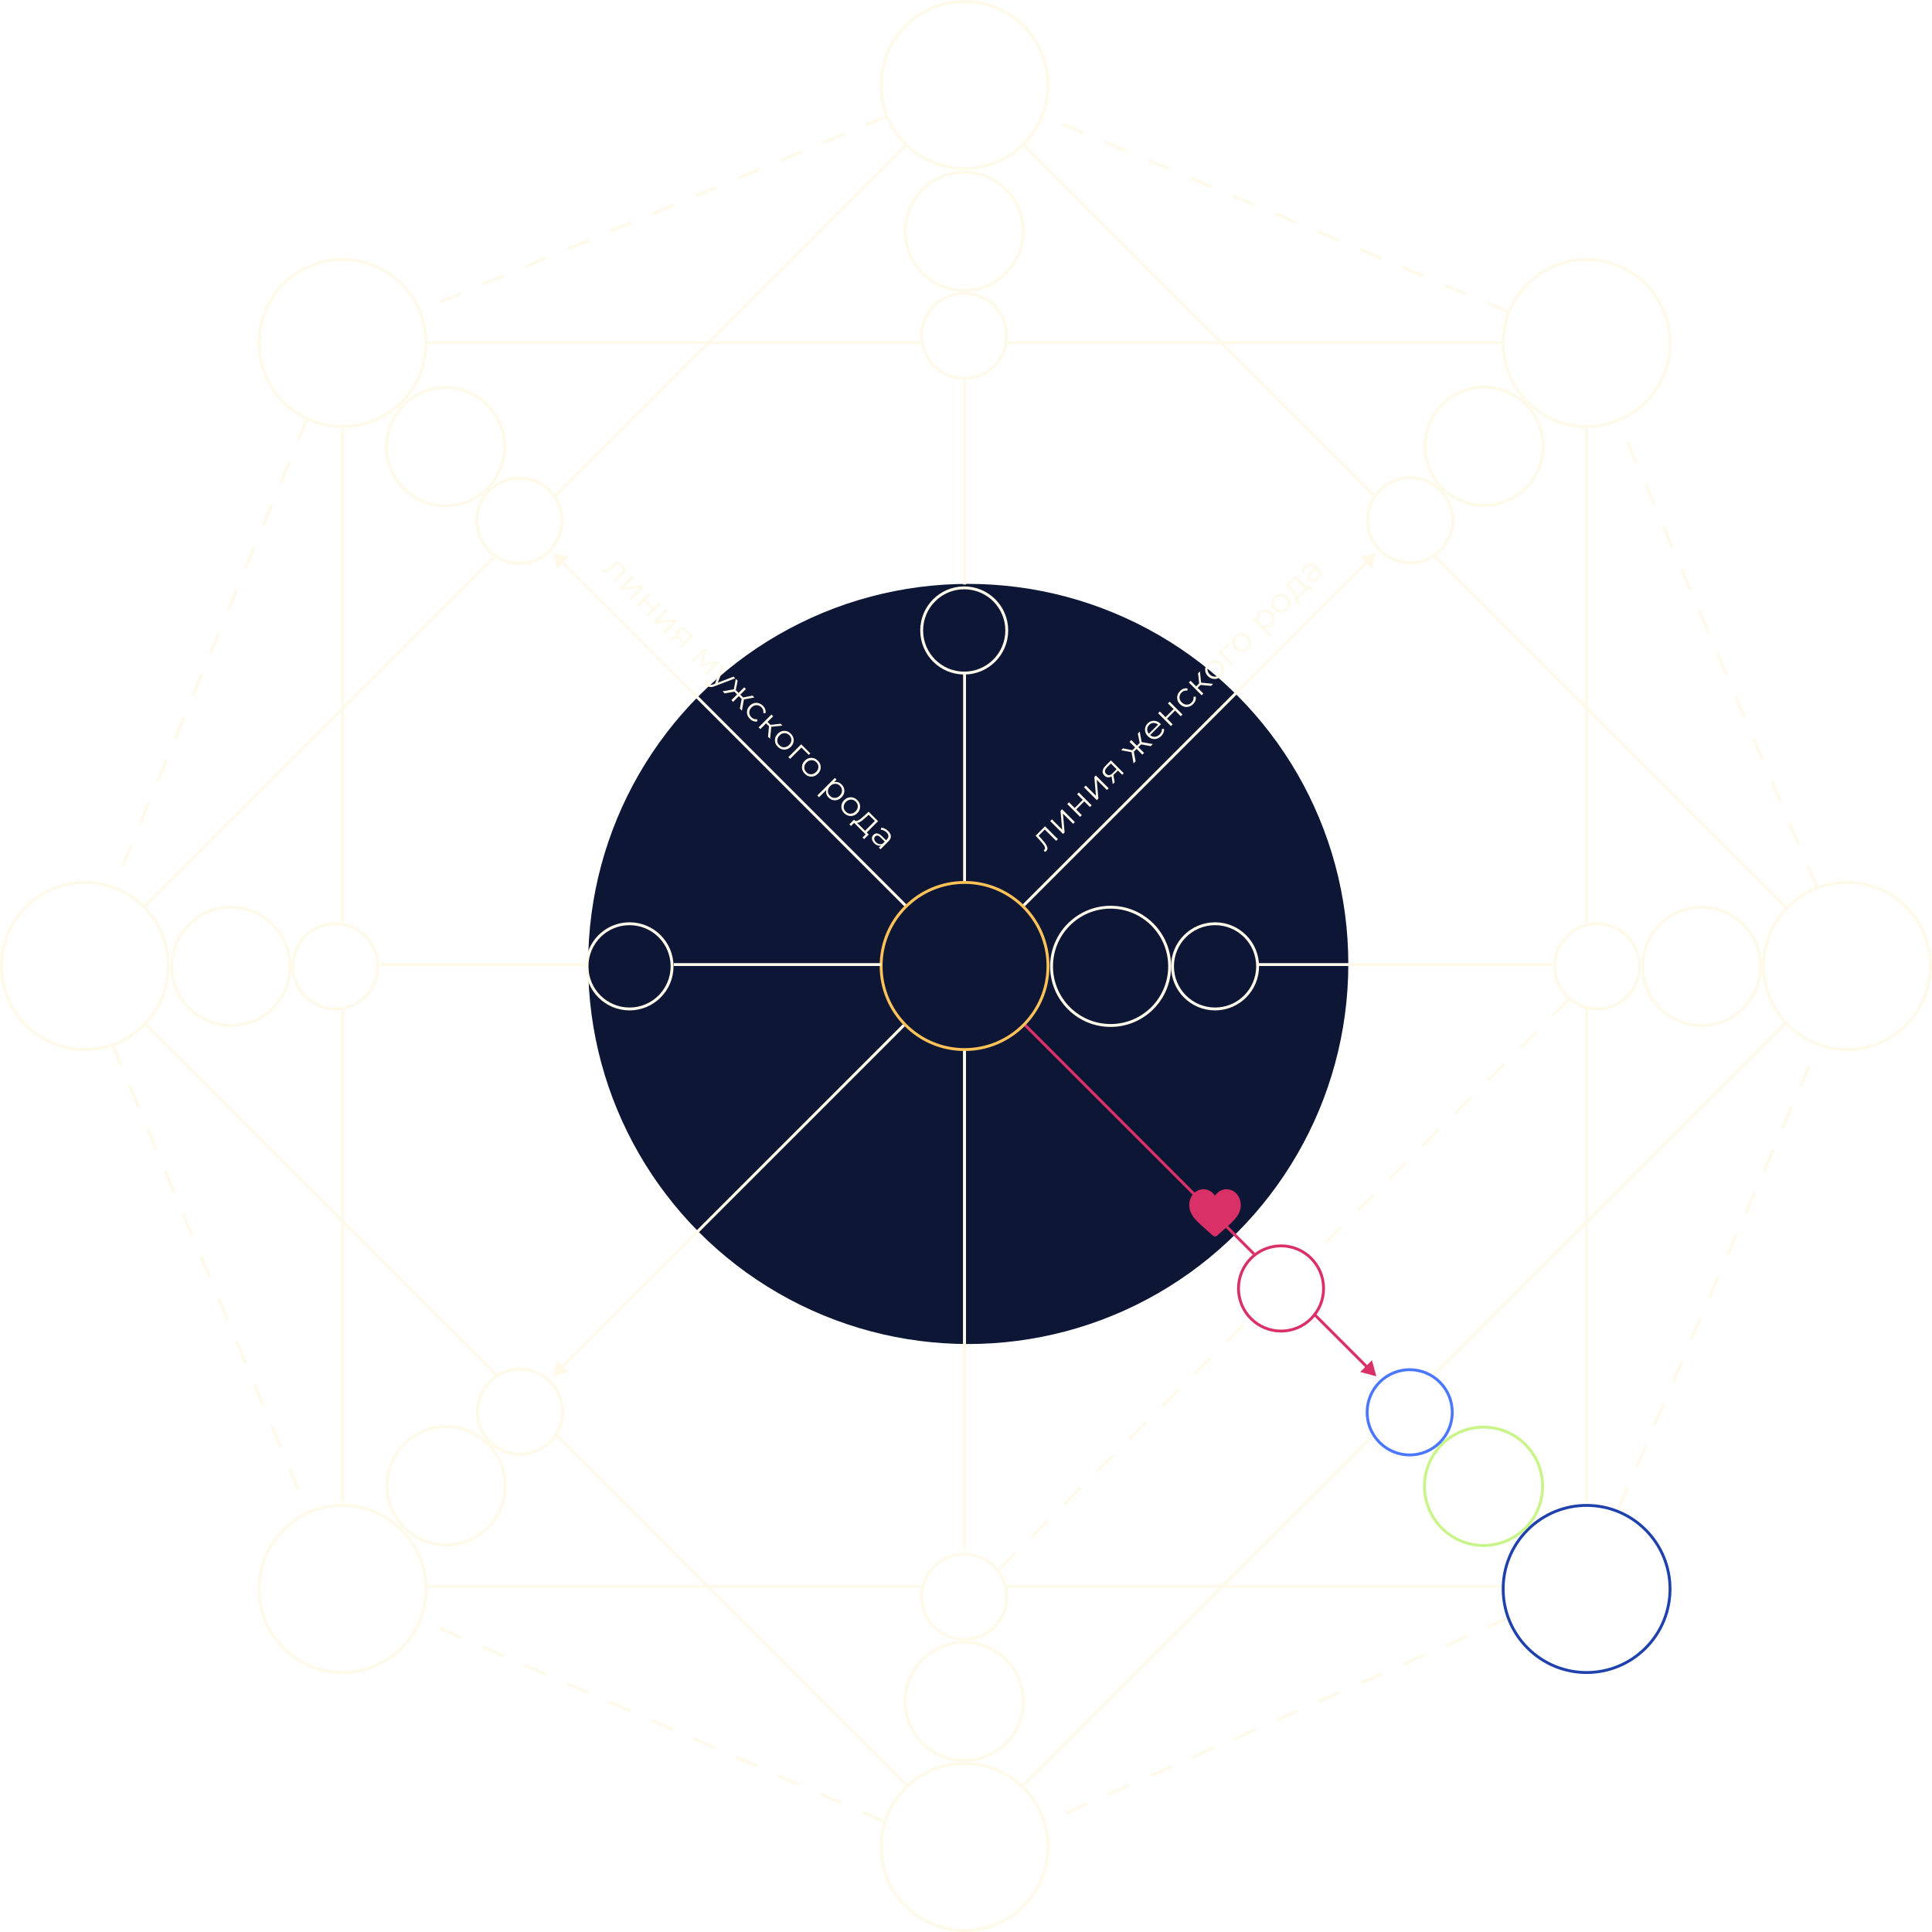 <svg width="670" height="670" viewBox="0 0 670 670" fill="none" xmlns="http://www.w3.org/2000/svg">
<g filter="url(#filter0_f_10211_4729)">
<circle cx="335.781" cy="334.292" r="131.803" fill="#0D1735"/>
</g>
<path d="M561.163 523.392L630.757 361.96M523.219 561.047L362.459 631.931M306.543 631.655L145.283 561.485M630.027 307.541L561.214 145.782M523.219 108.195L361.461 40.096M307.541 40.365L145.783 107.57M106.479 145.283L39.599 307.541M38.893 361.96L106.668 524.217" stroke="#FFF9EA" stroke-width="0.999" stroke-dasharray="7.99 7.99"/>
<path d="M550.179 520.722V348.979M520.723 550.178H348.98M148.279 550.178H319.524M118.823 520.722V349.478M118.823 148.278L118.823 320.022M148.279 118.822H320.023M520.723 118.822H348.98M550.179 148.278V320.022" stroke="#FFF9EA" stroke-width="0.999"/>
<path d="M476.679 497.257L354.861 619.076M497.258 476.679L619.575 354.361M314.379 619.076L192.561 497.257M619.575 314.878L497.258 192.561M477.097 172.4L354.97 50.273M314.269 50.273L192.3 172.243M171.744 192.799L50.273 314.269M50.273 354.97L172.091 476.788" stroke="#FFF9EA" stroke-width="0.999"/>
<path d="M544.187 346.483L454.821 435.85M346.482 544.188L433.852 456.818" stroke="#FFF9EA" stroke-width="0.999" stroke-dasharray="7.99 7.99"/>
<path d="M477.287 191.714L471.718 193.206L475.795 197.282L477.287 191.714ZM191.713 477.288L197.281 475.796L193.205 471.719L191.713 477.288ZM473.756 194.538L354.616 313.678L355.322 314.384L474.462 195.244L473.756 194.538ZM313.677 354.617L194.537 473.757L195.243 474.463L314.383 355.323L313.677 354.617Z" fill="#FFF9EA"/>
<path d="M477.288 477.288L475.796 471.719L471.72 475.796L477.288 477.288ZM455.232 455.938L473.758 474.463L474.464 473.757L455.938 455.231L455.232 455.938ZM354.618 355.323L434.498 435.204L435.205 434.498L355.324 354.617L354.618 355.323Z" fill="#D93167"/>
<path d="M191.715 191.714L193.207 197.283L197.283 193.206L191.715 191.714ZM194.539 195.245L313.679 314.385L314.385 313.679L195.245 194.539L194.539 195.245Z" fill="#FFF9EA"/>
<path d="M363.435 335C363.435 351.005 350.48 363.979 334.501 363.979C318.521 363.979 305.566 351.005 305.566 335C305.566 318.995 318.521 306.021 334.501 306.021C350.48 306.021 363.435 318.995 363.435 335Z" stroke="#FFC258" stroke-width="0.999"/>
<path d="M58.369 335C58.369 351.005 45.414 363.979 29.434 363.979C13.455 363.979 0.499 351.005 0.499 335C0.499 318.995 13.455 306.021 29.434 306.021C45.414 306.021 58.369 318.995 58.369 335Z" stroke="#FFF9EA" stroke-width="0.999"/>
<path d="M334.502 58.457C318.523 58.457 305.567 45.483 305.567 29.478C305.567 13.473 318.523 0.499 334.502 0.499C350.482 0.499 363.437 13.473 363.437 29.478C363.437 45.483 350.482 58.457 334.502 58.457Z" stroke="#FFF9EA" stroke-width="0.999"/>
<path d="M139.247 139.455C127.947 150.771 109.627 150.771 98.327 139.455C87.027 128.138 87.027 109.79 98.327 98.473C109.627 87.156 127.948 87.156 139.247 98.473C150.547 109.79 150.547 128.138 139.247 139.455Z" stroke="#FFF9EA" stroke-width="0.999"/>
<path d="M139.248 530.546C150.548 541.863 150.548 560.211 139.248 571.528C127.948 582.845 109.627 582.845 98.327 571.528C87.027 560.211 87.027 541.863 98.327 530.546C109.627 519.229 127.948 519.229 139.248 530.546Z" stroke="#FFF9EA" stroke-width="0.999"/>
<path d="M334.502 669.501C318.523 669.501 305.567 656.528 305.567 640.523C305.567 624.517 318.523 611.544 334.502 611.544C350.482 611.544 363.437 624.517 363.437 640.523C363.437 656.528 350.482 669.501 334.502 669.501Z" stroke="#FFF9EA" stroke-width="0.999"/>
<path d="M570.676 571.527C559.376 582.844 541.055 582.844 529.755 571.527C518.456 560.211 518.456 541.862 529.755 530.546C541.055 519.229 559.376 519.229 570.676 530.546C581.976 541.862 581.976 560.211 570.676 571.527Z" stroke="#1E41AC" stroke-width="0.999"/>
<path d="M570.676 139.455C559.376 150.771 541.055 150.771 529.755 139.455C518.456 128.138 518.456 109.79 529.755 98.473C541.055 87.156 559.376 87.156 570.676 98.473C581.976 109.79 581.976 128.138 570.676 139.455Z" stroke="#FFF9EA" stroke-width="0.999"/>
<path d="M669.456 335C669.456 351.005 656.501 363.979 640.521 363.979C624.541 363.979 611.586 351.005 611.586 335C611.586 318.995 624.541 306.021 640.521 306.021C656.501 306.021 669.456 318.995 669.456 335Z" stroke="#FFF9EA" stroke-width="0.999"/>
<path d="M405.62 335.119C405.62 346.445 396.453 355.625 385.146 355.625C373.839 355.625 364.672 346.445 364.672 335.119C364.672 323.794 373.839 314.614 385.146 314.614C396.453 314.614 405.62 323.794 405.62 335.119Z" stroke="#FFF9EA" stroke-width="0.999"/>
<path d="M610.586 335.142C610.586 346.467 601.419 355.647 590.112 355.647C578.805 355.647 569.638 346.467 569.638 335.142C569.638 323.816 578.805 314.636 590.112 314.636C601.419 314.636 610.586 323.816 610.586 335.142Z" stroke="#FFF9EA" stroke-width="0.999"/>
<path d="M100.556 335.119C100.556 346.445 91.388 355.625 80.082 355.625C68.775 355.625 59.608 346.445 59.608 335.119C59.608 323.794 68.775 314.614 80.082 314.614C91.388 314.614 100.556 323.794 100.556 335.119Z" stroke="#FFF9EA" stroke-width="0.999"/>
<path d="M334.383 100.705C323.076 100.705 313.909 91.525 313.909 80.2C313.909 68.874 323.076 59.695 334.383 59.695C345.69 59.695 354.857 68.874 354.857 80.2C354.857 91.525 345.69 100.705 334.383 100.705Z" stroke="#FFF9EA" stroke-width="0.999"/>
<circle cx="20.989" cy="20.989" r="20.49" transform="matrix(0.707 0.708 -0.707 0.708 154.515 125.208)" stroke="#FFF9EA" stroke-width="0.999"/>
<circle cx="20.989" cy="20.989" r="20.49" transform="matrix(0.707 -0.708 0.707 0.708 125.021 515.256)" stroke="#FFF9EA" stroke-width="0.999"/>
<path d="M334.383 610.545C323.076 610.545 313.909 601.365 313.909 590.039C313.909 578.714 323.076 569.534 334.383 569.534C345.69 569.534 354.857 578.714 354.857 590.039C354.857 601.365 345.69 610.545 334.383 610.545Z" stroke="#FFF9EA" stroke-width="0.999"/>
<circle cx="20.989" cy="20.989" r="20.49" transform="matrix(0.707 0.708 -0.707 0.708 514.488 485.72)" stroke="#C8F489" stroke-width="0.999"/>
<circle cx="20.989" cy="20.989" r="20.49" transform="matrix(0.707 0.708 -0.707 0.708 514.656 125.039)" stroke="#FFF9EA" stroke-width="0.999"/>
<path d="M436.127 335.12C436.127 343.282 429.52 349.897 421.372 349.897C413.225 349.897 406.618 343.282 406.618 335.12C406.618 326.958 413.225 320.343 421.372 320.343C429.52 320.343 436.127 326.958 436.127 335.12Z" stroke="#FFF9EA" stroke-width="0.999"/>
<path d="M459.007 446.826C459.007 454.988 452.401 461.603 444.253 461.603C436.106 461.603 429.499 454.988 429.499 446.826C429.499 438.664 436.106 432.049 444.253 432.049C452.401 432.049 459.007 438.664 459.007 446.826Z" stroke="#D93167" stroke-width="0.999"/>
<path d="M568.641 335.119C568.641 343.281 562.035 349.896 553.887 349.896C545.739 349.896 539.133 343.281 539.133 335.119C539.133 326.958 545.739 320.343 553.887 320.343C562.035 320.343 568.641 326.958 568.641 335.119Z" stroke="#FFF9EA" stroke-width="0.999"/>
<path d="M131.062 335.119C131.062 343.281 124.456 349.896 116.308 349.896C108.16 349.896 101.554 343.281 101.554 335.119C101.554 326.958 108.16 320.343 116.308 320.343C124.456 320.343 131.062 326.958 131.062 335.119Z" stroke="#FFF9EA" stroke-width="0.999"/>
<path d="M334.382 131.257C326.235 131.257 319.628 124.641 319.628 116.48C319.628 108.318 326.235 101.703 334.382 101.703C342.53 101.703 349.136 108.318 349.136 116.48C349.136 124.641 342.53 131.257 334.382 131.257Z" stroke="#FFF9EA" stroke-width="0.999"/>
<circle cx="15.265" cy="15.265" r="14.765" transform="matrix(0.707 0.708 -0.707 0.708 180.13 158.964)" stroke="#FFF9EA" stroke-width="0.999"/>
<circle cx="15.265" cy="15.265" r="14.765" transform="matrix(0.707 -0.708 0.707 0.708 158.727 489.602)" stroke="#FFF9EA" stroke-width="0.999"/>
<path d="M334.382 568.536C326.235 568.536 319.628 561.921 319.628 553.759C319.628 545.597 326.235 538.982 334.382 538.982C342.53 538.982 349.136 545.597 349.136 553.759C349.136 561.921 342.53 568.536 334.382 568.536Z" stroke="#FFF9EA" stroke-width="0.999"/>
<circle cx="15.265" cy="15.265" r="14.765" transform="matrix(0.707 0.708 -0.707 0.708 488.871 468.166)" stroke="#4A77FF" stroke-width="0.999"/>
<circle cx="15.265" cy="15.265" r="14.765" transform="matrix(0.707 0.708 -0.707 0.708 489.039 158.795)" stroke="#FFF9EA" stroke-width="0.999"/>
<path d="M233.068 335.12C233.068 343.282 226.462 349.897 218.314 349.897C210.166 349.897 203.56 343.282 203.56 335.12C203.56 326.958 210.166 320.343 218.314 320.343C226.462 320.343 233.068 326.958 233.068 335.12Z" stroke="#FFF9EA" stroke-width="0.999"/>
<path d="M334.382 233.416C326.235 233.416 319.628 226.801 319.628 218.639C319.628 210.477 326.235 203.862 334.382 203.862C342.53 203.862 349.136 210.477 349.136 218.639C349.136 226.801 342.53 233.416 334.382 233.416Z" stroke="#FFF9EA" stroke-width="0.999"/>
<path d="M436.35 334.5H538.198" stroke="#FFF9EA" stroke-width="0.999"/>
<path d="M233.65 334.5L305.543 334.5" stroke="#FFF9EA" stroke-width="0.999"/>
<path d="M334.501 233.651L334.501 305.544" stroke="#FFF9EA" stroke-width="0.999"/>
<path d="M131.803 334.5L202.697 334.5" stroke="#FFF9EA" stroke-width="0.999"/>
<path d="M334.501 131.803L334.501 202.697" stroke="#FFF9EA" stroke-width="0.999"/>
<path d="M334.501 364.456L334.501 537.198" stroke="#FFF9EA" stroke-width="0.999"/>
<path d="M334.501 364.456L334.501 537.198" stroke="#FFF9EA" stroke-width="0.999"/>
<path d="M208.56 197.7L209.119 197.226C209.153 197.271 209.181 197.316 209.204 197.361C209.237 197.406 209.268 197.443 209.297 197.471C209.477 197.652 209.689 197.728 209.932 197.7C210.181 197.677 210.446 197.581 210.729 197.412C211.011 197.243 211.305 197.028 211.61 196.768C211.92 196.503 212.228 196.234 212.533 195.963L214.194 194.455L217.456 197.717L213.008 202.165L212.406 201.564L216.507 197.463L216.482 197.793L214.058 195.37L214.389 195.328L213.033 196.548C212.632 196.915 212.234 197.251 211.839 197.556C211.449 197.867 211.076 198.11 210.72 198.285C210.37 198.465 210.042 198.556 209.737 198.556C209.438 198.55 209.17 198.429 208.932 198.191C208.865 198.124 208.8 198.047 208.738 197.963C208.681 197.884 208.622 197.796 208.56 197.7ZM214.803 203.96L219.251 199.512L219.852 200.113L216.319 203.646L222.826 203.087L223.36 203.621L218.912 208.069L218.31 207.468L221.852 203.926L215.345 204.502L214.803 203.96ZM220.72 209.878L225.169 205.43L225.77 206.031L223.805 207.997L226.609 210.801L228.575 208.836L229.176 209.437L224.728 213.885L224.126 213.284L226.092 211.318L223.288 208.514L221.322 210.479L220.72 209.878ZM226.523 215.68L230.971 211.232L231.572 211.833L228.039 215.366L234.546 214.807L235.08 215.341L230.632 219.789L230.03 219.188L233.572 215.646L227.065 216.222L226.523 215.68ZM235.313 224.47L236.914 222.869L236.897 223.106L235.389 221.598C234.819 221.027 234.497 220.457 234.423 219.886C234.35 219.316 234.55 218.793 235.025 218.319C235.533 217.811 236.084 217.604 236.677 217.7C237.276 217.791 237.863 218.124 238.439 218.7L240.312 220.573L235.863 225.021L235.313 224.47ZM232.059 221.217L234.991 220.725L235.618 221.352L232.712 221.869L232.059 221.217ZM237.092 222.691L239.413 220.369L239.346 220.657L237.931 219.243C237.518 218.83 237.117 218.587 236.728 218.514C236.344 218.446 235.974 218.59 235.618 218.946C234.957 219.607 235.047 220.358 235.889 221.2L237.346 222.657L237.092 222.691ZM239.966 229.123L244.414 224.675L245.024 225.285L243.626 230.716L243.372 230.462L248.836 229.098L249.396 229.657L244.948 234.105L244.397 233.554L248.159 229.792L248.218 229.953L243.134 231.207L242.863 230.936L244.134 225.802L244.287 225.903L240.516 229.674L239.966 229.123ZM245.134 237.664C244.925 237.455 244.759 237.22 244.634 236.961C244.516 236.706 244.456 236.444 244.456 236.173L245.185 236.003C245.191 236.223 245.23 236.427 245.304 236.613C245.377 236.811 245.496 236.992 245.66 237.155C245.857 237.353 246.083 237.466 246.337 237.494C246.592 237.534 246.922 237.48 247.329 237.333L248.269 236.969L248.43 236.944L254.386 234.647L254.979 235.241L247.769 237.994C247.357 238.158 246.99 238.248 246.668 238.265C246.351 238.288 246.072 238.246 245.829 238.138C245.58 238.037 245.349 237.878 245.134 237.664ZM247.879 237.291L250.404 230.665L251.031 231.292L248.761 237.189L247.879 237.291ZM256.575 245.733L257.253 242.005L258.049 242.208L257.295 246.453L256.575 245.733ZM256.033 241.225L256.55 240.708L257.956 242.115L257.439 242.632L256.033 241.225ZM257.77 242.606L257.278 241.945L260.964 241.225L261.616 241.878L257.77 242.606ZM251.305 240.463L250.585 239.742L254.83 238.988L255.025 239.776L251.305 240.463ZM254.237 243.394L253.635 242.793L258.083 238.344L258.685 238.946L254.237 243.394ZM255.804 240.996L254.406 239.598L254.923 239.082L256.321 240.48L255.804 240.996ZM254.44 239.276L255.16 235.421L255.813 236.074L255.084 239.751L254.44 239.276ZM260.046 249.288C259.605 248.847 259.306 248.356 259.148 247.814C259.001 247.271 258.998 246.732 259.139 246.195C259.286 245.653 259.58 245.162 260.02 244.721C260.467 244.275 260.958 243.981 261.495 243.84C262.031 243.699 262.568 243.704 263.104 243.857C263.647 244.015 264.138 244.314 264.579 244.755C264.957 245.133 265.225 245.549 265.384 246C265.542 246.452 265.561 246.913 265.443 247.382L264.689 247.237C264.762 246.859 264.74 246.503 264.621 246.17C264.502 245.837 264.31 245.537 264.045 245.272C263.729 244.956 263.37 244.744 262.969 244.636C262.573 244.523 262.172 244.523 261.766 244.636C261.359 244.749 260.981 244.981 260.63 245.331C260.28 245.681 260.049 246.06 259.936 246.466C259.823 246.873 259.82 247.277 259.927 247.678C260.04 248.073 260.255 248.429 260.571 248.746C260.837 249.011 261.136 249.203 261.469 249.322C261.802 249.44 262.155 249.466 262.528 249.398L262.672 250.152C262.209 250.265 261.749 250.245 261.291 250.093C260.839 249.935 260.424 249.666 260.046 249.288ZM266.345 255.502L266.718 251.469L267.514 251.673L267.057 256.214L266.345 255.502ZM263.083 252.24L267.531 247.792L268.133 248.394L263.685 252.842L263.083 252.24ZM265.481 250.673L265.998 250.156L267.429 251.588L266.913 252.105L265.481 250.673ZM267.226 252.062L266.752 251.419L270.725 250.986L271.378 251.639L267.226 252.062ZM269.721 258.963C269.292 258.534 269.001 258.051 268.849 257.515C268.707 256.978 268.707 256.441 268.849 255.905C268.995 255.363 269.289 254.871 269.73 254.431C270.176 253.984 270.667 253.691 271.204 253.549C271.741 253.408 272.274 253.411 272.805 253.558C273.336 253.705 273.819 253.996 274.254 254.431C274.695 254.871 274.988 255.357 275.135 255.888C275.288 256.424 275.291 256.958 275.144 257.489C275.003 258.026 274.709 258.517 274.263 258.963C273.822 259.404 273.331 259.698 272.788 259.845C272.257 259.991 271.721 259.991 271.179 259.845C270.642 259.692 270.156 259.398 269.721 258.963ZM270.255 258.43C270.577 258.752 270.933 258.966 271.323 259.074C271.718 259.175 272.116 259.167 272.517 259.048C272.93 258.93 273.308 258.698 273.653 258.353C274.003 258.003 274.234 257.625 274.347 257.218C274.466 256.817 274.472 256.422 274.364 256.032C274.263 255.637 274.054 255.281 273.737 254.964C273.421 254.648 273.065 254.439 272.67 254.337C272.28 254.23 271.882 254.233 271.475 254.346C271.068 254.459 270.69 254.69 270.34 255.041C269.995 255.385 269.764 255.764 269.645 256.176C269.532 256.583 269.526 256.984 269.628 257.379C269.735 257.769 269.944 258.119 270.255 258.43ZM273.405 262.562L277.853 258.114L281.005 261.266L280.479 261.791L277.777 259.088L278.082 259.088L274.006 263.164L273.405 262.562ZM279.092 268.334C278.662 267.904 278.371 267.421 278.219 266.885C278.078 266.348 278.078 265.812 278.219 265.275C278.366 264.733 278.659 264.241 279.1 263.801C279.546 263.355 280.038 263.061 280.574 262.92C281.111 262.778 281.645 262.781 282.176 262.928C282.706 263.075 283.189 263.366 283.624 263.801C284.065 264.241 284.359 264.727 284.506 265.258C284.658 265.795 284.661 266.328 284.514 266.859C284.373 267.396 284.079 267.887 283.633 268.334C283.192 268.774 282.701 269.068 282.159 269.215C281.628 269.362 281.091 269.362 280.549 269.215C280.012 269.062 279.526 268.769 279.092 268.334ZM279.625 267.8C279.947 268.122 280.303 268.336 280.693 268.444C281.088 268.545 281.486 268.537 281.887 268.418C282.3 268.3 282.678 268.068 283.023 267.724C283.373 267.373 283.605 266.995 283.718 266.588C283.836 266.187 283.842 265.792 283.735 265.402C283.633 265.007 283.424 264.651 283.108 264.335C282.791 264.018 282.435 263.809 282.04 263.708C281.65 263.6 281.252 263.603 280.845 263.716C280.439 263.829 280.06 264.061 279.71 264.411C279.365 264.755 279.134 265.134 279.015 265.546C278.902 265.953 278.897 266.354 278.998 266.749C279.106 267.139 279.315 267.489 279.625 267.8ZM287.331 276.573C286.947 276.189 286.687 275.754 286.551 275.268C286.421 274.777 286.43 274.271 286.577 273.752C286.735 273.232 287.057 272.729 287.543 272.243C288.028 271.758 288.528 271.439 289.042 271.286C289.562 271.128 290.065 271.117 290.55 271.252C291.036 271.388 291.474 271.65 291.864 272.04C292.287 272.464 292.57 272.938 292.711 273.463C292.863 273.989 292.863 274.52 292.711 275.056C292.564 275.587 292.268 276.076 291.821 276.522C291.369 276.974 290.878 277.273 290.347 277.42C289.816 277.567 289.285 277.567 288.754 277.42C288.229 277.279 287.754 276.997 287.331 276.573ZM283.433 275.878L289.525 269.786L290.101 270.362L288.763 271.701L287.814 272.531L287 273.514L284.035 276.48L283.433 275.878ZM287.822 275.997C288.139 276.313 288.492 276.525 288.881 276.632C289.277 276.734 289.678 276.728 290.084 276.615C290.497 276.497 290.875 276.265 291.22 275.921C291.564 275.576 291.793 275.2 291.906 274.794C292.019 274.387 292.025 273.986 291.923 273.591C291.821 273.195 291.612 272.839 291.296 272.523C290.98 272.207 290.621 271.995 290.22 271.888C289.825 271.786 289.424 271.792 289.017 271.905C288.616 272.023 288.243 272.255 287.898 272.599C287.554 272.944 287.32 273.319 287.195 273.726C287.082 274.133 287.077 274.534 287.178 274.929C287.291 275.325 287.506 275.68 287.822 275.997ZM292.758 282C292.329 281.571 292.038 281.088 291.885 280.551C291.744 280.015 291.744 279.478 291.885 278.941C292.032 278.399 292.326 277.908 292.766 277.467C293.213 277.021 293.704 276.727 294.241 276.586C294.777 276.445 295.311 276.448 295.842 276.595C296.373 276.741 296.856 277.032 297.291 277.467C297.731 277.908 298.025 278.394 298.172 278.924C298.324 279.461 298.327 279.995 298.18 280.526C298.039 281.062 297.745 281.554 297.299 282C296.859 282.441 296.367 282.734 295.825 282.881C295.294 283.028 294.757 283.028 294.215 282.881C293.679 282.729 293.193 282.435 292.758 282ZM293.292 281.466C293.614 281.788 293.97 282.003 294.359 282.11C294.755 282.212 295.153 282.203 295.554 282.085C295.966 281.966 296.345 281.735 296.689 281.39C297.039 281.04 297.271 280.661 297.384 280.255C297.503 279.854 297.508 279.458 297.401 279.069C297.299 278.673 297.09 278.317 296.774 278.001C296.458 277.685 296.102 277.476 295.706 277.374C295.317 277.267 294.918 277.269 294.512 277.382C294.105 277.495 293.727 277.727 293.376 278.077C293.032 278.422 292.8 278.8 292.682 279.213C292.569 279.619 292.563 280.02 292.665 280.416C292.772 280.805 292.981 281.156 293.292 281.466ZM299.755 288.336L303.389 284.701L301.246 282.558L300.204 283.498C299.893 283.786 299.58 284.06 299.263 284.32C298.953 284.585 298.645 284.809 298.34 284.989C298.046 285.17 297.769 285.283 297.509 285.328C297.255 285.368 297.032 285.314 296.84 285.167L296.349 284.456C296.518 284.636 296.724 284.718 296.967 284.701C297.216 284.679 297.487 284.583 297.781 284.413C298.074 284.244 298.382 284.026 298.704 283.761C299.032 283.49 299.359 283.207 299.687 282.914L301.229 281.49L304.516 284.777L300.356 288.938L299.755 288.336ZM294.561 285.87L296.162 284.269L301.288 289.395L299.687 290.996L299.119 290.429L300.195 289.353L296.205 285.362L295.129 286.438L294.561 285.87ZM304.782 293.94L305.765 292.957L305.901 292.77L307.544 291.127C307.923 290.748 308.106 290.35 308.095 289.932C308.089 289.52 307.877 289.104 307.459 288.686C307.171 288.398 306.849 288.172 306.494 288.009C306.138 287.845 305.79 287.752 305.451 287.729L305.629 287.009C306.047 287.043 306.465 287.167 306.883 287.382C307.307 287.591 307.694 287.87 308.044 288.22C308.62 288.797 308.92 289.384 308.942 289.983C308.976 290.582 308.702 291.172 308.12 291.754L305.358 294.516L304.782 293.94ZM303.206 292.448C302.873 292.115 302.636 291.771 302.495 291.415C302.365 291.059 302.331 290.72 302.393 290.398C302.461 290.07 302.622 289.779 302.876 289.525C303.107 289.294 303.37 289.138 303.664 289.059C303.969 288.98 304.302 289.008 304.664 289.144C305.036 289.28 305.435 289.559 305.858 289.983L307.392 291.516L306.943 291.965L305.426 290.449C304.997 290.02 304.621 289.796 304.299 289.779C303.983 289.768 303.712 289.875 303.486 290.101C303.232 290.356 303.127 290.658 303.172 291.008C303.218 291.358 303.418 291.711 303.774 292.067C304.113 292.406 304.48 292.621 304.875 292.711C305.282 292.801 305.689 292.756 306.095 292.575L305.816 293.126C305.409 293.307 304.977 293.344 304.519 293.236C304.068 293.135 303.63 292.872 303.206 292.448Z" fill="#FFF9EA"/>
<path d="M362.393 295.443L361.918 294.884C361.963 294.85 362.009 294.822 362.054 294.799C362.099 294.765 362.136 294.734 362.164 294.706C362.345 294.525 362.421 294.313 362.393 294.07C362.37 293.822 362.274 293.556 362.105 293.274C361.935 292.992 361.721 292.698 361.461 292.393C361.195 292.082 360.927 291.774 360.656 291.469L359.148 289.809L362.41 286.547L366.858 290.995L366.256 291.596L362.156 287.496L362.486 287.521L360.063 289.944L360.02 289.614L361.24 290.969C361.608 291.37 361.944 291.769 362.249 292.164C362.559 292.554 362.802 292.927 362.977 293.282C363.158 293.633 363.248 293.96 363.248 294.265C363.243 294.565 363.121 294.833 362.884 295.07C362.816 295.138 362.74 295.203 362.655 295.265C362.576 295.322 362.489 295.381 362.393 295.443ZM368.653 289.2L364.205 284.752L364.806 284.15L368.339 287.683L367.78 281.176L368.314 280.643L372.762 285.091L372.16 285.692L368.619 282.151L369.195 288.658L368.653 289.2ZM374.571 283.282L370.122 278.834L370.724 278.232L372.69 280.198L375.494 277.394L373.528 275.428L374.13 274.826L378.578 279.275L377.977 279.876L376.011 277.91L373.206 280.715L375.172 282.681L374.571 283.282ZM380.373 277.48L375.925 273.032L376.526 272.43L380.059 275.963L379.5 269.456L380.034 268.923L384.482 273.371L383.88 273.972L380.339 270.431L380.915 276.938L380.373 277.48ZM389.163 268.69L387.562 267.089L387.799 267.105L386.291 268.614C385.72 269.184 385.15 269.506 384.579 269.579C384.009 269.653 383.486 269.452 383.012 268.978C382.503 268.47 382.297 267.919 382.393 267.326C382.484 266.727 382.817 266.14 383.393 265.563L385.265 263.691L389.714 268.139L389.163 268.69ZM385.909 271.943L385.418 269.012L386.045 268.385L386.562 271.291L385.909 271.943ZM387.384 266.911L385.062 264.589L385.35 264.657L383.935 266.072C383.523 266.484 383.28 266.885 383.207 267.275C383.139 267.659 383.283 268.029 383.639 268.385C384.3 269.046 385.051 268.955 385.892 268.114L387.35 266.656L387.384 266.911ZM399.094 258.759L395.366 258.081L395.57 257.284L399.814 258.038L399.094 258.759ZM394.587 259.301L394.07 258.784L395.476 257.378L395.993 257.894L394.587 259.301ZM395.968 257.564L395.307 258.055L394.587 254.37L395.239 253.717L395.968 257.564ZM393.824 264.029L393.104 264.749L392.35 260.504L393.138 260.309L393.824 264.029ZM396.756 261.097L396.154 261.699L391.706 257.25L392.308 256.649L396.756 261.097ZM394.358 259.53L392.96 260.928L392.443 260.411L393.841 259.013L394.358 259.53ZM392.638 260.894L388.783 260.173L389.435 259.521L393.112 260.25L392.638 260.894ZM402.692 255.246C402.229 255.709 401.726 256.019 401.184 256.178C400.636 256.33 400.094 256.336 399.557 256.195C399.015 256.048 398.523 255.754 398.083 255.313C397.642 254.873 397.346 254.39 397.193 253.865C397.046 253.334 397.041 252.808 397.176 252.289C397.312 251.758 397.586 251.286 397.998 250.874C398.416 250.456 398.882 250.182 399.396 250.052C399.91 249.911 400.432 249.919 400.963 250.077C401.489 250.23 401.974 250.529 402.421 250.975C402.449 251.004 402.477 251.038 402.505 251.077C402.534 251.105 402.565 251.136 402.599 251.17L398.727 255.042L398.278 254.593L401.828 251.043L401.768 251.458C401.446 251.136 401.09 250.922 400.701 250.814C400.311 250.696 399.927 250.685 399.548 250.781C399.17 250.877 398.825 251.08 398.515 251.391C398.21 251.696 398.006 252.04 397.905 252.424C397.803 252.808 397.812 253.195 397.93 253.585C398.049 253.975 398.272 254.333 398.599 254.661L398.693 254.754C399.032 255.093 399.404 255.319 399.811 255.432C400.218 255.534 400.627 255.525 401.04 255.407C401.452 255.277 401.83 255.039 402.175 254.695C402.446 254.424 402.649 254.124 402.785 253.797C402.926 253.464 402.983 253.113 402.954 252.746L403.683 252.797C403.723 253.232 403.655 253.661 403.48 254.085C403.31 254.503 403.048 254.89 402.692 255.246ZM406.065 251.787L401.617 247.339L402.219 246.738L404.184 248.703L406.989 245.899L405.023 243.933L405.625 243.332L410.073 247.78L409.471 248.381L407.506 246.416L404.701 249.22L406.667 251.186L406.065 251.787ZM413.774 244.164C413.333 244.604 412.842 244.904 412.299 245.062C411.757 245.209 411.218 245.211 410.681 245.07C410.139 244.923 409.648 244.63 409.207 244.189C408.761 243.743 408.467 243.251 408.326 242.715C408.185 242.178 408.19 241.642 408.343 241.105C408.501 240.563 408.8 240.071 409.241 239.631C409.619 239.252 410.034 238.984 410.486 238.826C410.938 238.668 411.399 238.648 411.867 238.767L411.723 239.521C411.345 239.447 410.989 239.47 410.656 239.588C410.323 239.707 410.023 239.899 409.758 240.165C409.441 240.481 409.23 240.84 409.122 241.241C409.009 241.636 409.009 242.037 409.122 242.444C409.235 242.85 409.467 243.229 409.817 243.579C410.167 243.929 410.546 244.161 410.952 244.274C411.359 244.387 411.763 244.39 412.164 244.282C412.559 244.169 412.915 243.955 413.231 243.638C413.497 243.373 413.689 243.074 413.808 242.74C413.926 242.407 413.952 242.054 413.884 241.681L414.638 241.537C414.751 242 414.731 242.461 414.579 242.918C414.42 243.37 414.152 243.785 413.774 244.164ZM419.988 237.864L415.955 237.492L416.159 236.695L420.7 237.153L419.988 237.864ZM416.726 241.126L412.278 236.678L412.88 236.077L417.328 240.525L416.726 241.126ZM415.159 238.729L414.642 238.212L416.074 236.78L416.591 237.297L415.159 238.729ZM416.548 236.983L415.904 237.458L415.472 233.484L416.125 232.832L416.548 236.983ZM423.449 234.488C423.02 234.917 422.537 235.208 422 235.361C421.464 235.502 420.927 235.502 420.391 235.361C419.848 235.214 419.357 234.92 418.916 234.48C418.47 234.033 418.176 233.542 418.035 233.005C417.894 232.469 417.897 231.935 418.044 231.404C418.191 230.873 418.481 230.39 418.916 229.955C419.357 229.515 419.843 229.221 420.374 229.074C420.91 228.922 421.444 228.919 421.975 229.066C422.512 229.207 423.003 229.501 423.449 229.947C423.89 230.387 424.184 230.879 424.33 231.421C424.477 231.952 424.477 232.489 424.33 233.031C424.178 233.567 423.884 234.053 423.449 234.488ZM422.915 233.954C423.237 233.632 423.452 233.277 423.559 232.887C423.661 232.491 423.653 232.093 423.534 231.692C423.415 231.28 423.184 230.901 422.839 230.557C422.489 230.207 422.111 229.975 421.704 229.862C421.303 229.743 420.907 229.738 420.518 229.845C420.122 229.947 419.766 230.156 419.45 230.472C419.134 230.788 418.925 231.144 418.823 231.54C418.716 231.929 418.719 232.328 418.832 232.734C418.945 233.141 419.176 233.519 419.526 233.87C419.871 234.214 420.249 234.446 420.662 234.564C421.068 234.677 421.469 234.683 421.865 234.581C422.255 234.474 422.605 234.265 422.915 233.954ZM427.048 230.805L422.6 226.357L425.752 223.205L426.277 223.73L423.574 226.433L423.574 226.128L427.65 230.203L427.048 230.805ZM432.819 225.118C432.39 225.547 431.907 225.838 431.371 225.991C430.834 226.132 430.297 226.132 429.761 225.991C429.219 225.844 428.727 225.55 428.287 225.109C427.84 224.663 427.547 224.172 427.405 223.635C427.264 223.099 427.267 222.565 427.414 222.034C427.561 221.503 427.852 221.02 428.287 220.585C428.727 220.145 429.213 219.851 429.744 219.704C430.281 219.551 430.814 219.549 431.345 219.695C431.882 219.837 432.373 220.13 432.819 220.577C433.26 221.017 433.554 221.509 433.701 222.051C433.847 222.582 433.847 223.118 433.701 223.661C433.548 224.197 433.254 224.683 432.819 225.118ZM432.286 224.584C432.608 224.262 432.822 223.906 432.93 223.517C433.031 223.121 433.023 222.723 432.904 222.322C432.786 221.91 432.554 221.531 432.209 221.187C431.859 220.836 431.481 220.605 431.074 220.492C430.673 220.373 430.278 220.368 429.888 220.475C429.493 220.577 429.137 220.786 428.82 221.102C428.504 221.418 428.295 221.774 428.193 222.169C428.086 222.559 428.089 222.957 428.202 223.364C428.315 223.771 428.546 224.149 428.897 224.499C429.241 224.844 429.62 225.076 430.032 225.194C430.439 225.307 430.84 225.313 431.235 225.211C431.625 225.104 431.975 224.895 432.286 224.584ZM441.059 216.879C440.675 217.263 440.24 217.523 439.754 217.658C439.263 217.788 438.757 217.78 438.237 217.633C437.718 217.475 437.215 217.153 436.729 216.667C436.243 216.181 435.924 215.681 435.772 215.167C435.614 214.648 435.602 214.145 435.738 213.659C435.874 213.173 436.136 212.736 436.526 212.346C436.95 211.922 437.424 211.64 437.949 211.499C438.475 211.346 439.006 211.346 439.542 211.499C440.073 211.645 440.562 211.942 441.008 212.388C441.46 212.84 441.759 213.331 441.906 213.862C442.053 214.393 442.053 214.924 441.906 215.455C441.765 215.981 441.482 216.455 441.059 216.879ZM440.364 220.776L434.272 214.684L434.848 214.108L436.187 215.447L437.017 216.396L438 217.209L440.966 220.175L440.364 220.776ZM440.483 216.387C440.799 216.071 441.011 215.718 441.118 215.328C441.22 214.933 441.214 214.532 441.101 214.125C440.983 213.713 440.751 213.334 440.406 212.99C440.062 212.645 439.686 212.416 439.28 212.303C438.873 212.19 438.472 212.185 438.076 212.286C437.681 212.388 437.325 212.597 437.009 212.913C436.693 213.23 436.481 213.588 436.373 213.989C436.272 214.385 436.277 214.786 436.39 215.193C436.509 215.594 436.741 215.966 437.085 216.311C437.43 216.656 437.805 216.89 438.212 217.014C438.619 217.127 439.02 217.133 439.415 217.031C439.81 216.918 440.166 216.704 440.483 216.387ZM446.486 211.452C446.057 211.881 445.574 212.172 445.037 212.324C444.5 212.465 443.964 212.465 443.427 212.324C442.885 212.177 442.394 211.884 441.953 211.443C441.507 210.997 441.213 210.505 441.072 209.969C440.931 209.432 440.933 208.898 441.08 208.367C441.227 207.837 441.518 207.354 441.953 206.919C442.394 206.478 442.879 206.184 443.41 206.038C443.947 205.885 444.481 205.882 445.012 206.029C445.548 206.17 446.04 206.464 446.486 206.91C446.926 207.351 447.22 207.842 447.367 208.384C447.514 208.915 447.514 209.452 447.367 209.994C447.215 210.531 446.921 211.017 446.486 211.452ZM445.952 210.918C446.274 210.596 446.489 210.24 446.596 209.85C446.698 209.455 446.689 209.057 446.571 208.656C446.452 208.243 446.22 207.865 445.876 207.52C445.526 207.17 445.147 206.938 444.741 206.825C444.339 206.707 443.944 206.701 443.554 206.809C443.159 206.91 442.803 207.119 442.487 207.435C442.17 207.752 441.962 208.108 441.86 208.503C441.753 208.893 441.755 209.291 441.868 209.698C441.981 210.104 442.213 210.483 442.563 210.833C442.908 211.178 443.286 211.409 443.698 211.528C444.105 211.641 444.506 211.646 444.902 211.545C445.291 211.437 445.641 211.228 445.952 210.918ZM452.822 204.455L449.187 200.82L447.044 202.964L447.984 204.006C448.272 204.316 448.546 204.63 448.806 204.946C449.071 205.257 449.294 205.565 449.475 205.87C449.656 206.163 449.769 206.44 449.814 206.7C449.854 206.954 449.8 207.177 449.653 207.369L448.941 207.861C449.122 207.691 449.204 207.485 449.187 207.242C449.164 206.994 449.068 206.723 448.899 206.429C448.73 206.135 448.512 205.827 448.247 205.505C447.975 205.178 447.693 204.85 447.399 204.522L445.976 202.98L449.263 199.693L453.423 203.853L452.822 204.455ZM450.356 209.648L448.755 208.047L453.881 202.921L455.482 204.522L454.915 205.09L453.839 204.014L449.848 208.005L450.924 209.081L450.356 209.648ZM458.425 199.427L457.443 198.445L457.256 198.309L455.612 196.665C455.234 196.287 454.836 196.103 454.418 196.115C454.005 196.12 453.59 196.332 453.172 196.75C452.884 197.038 452.658 197.36 452.495 197.716C452.331 198.072 452.238 198.419 452.215 198.758L451.495 198.58C451.529 198.162 451.653 197.744 451.868 197.326C452.077 196.902 452.356 196.516 452.706 196.165C453.282 195.589 453.87 195.29 454.469 195.267C455.067 195.233 455.658 195.507 456.239 196.089L459.001 198.851L458.425 199.427ZM456.934 201.003C456.601 201.337 456.256 201.574 455.901 201.715C455.545 201.845 455.206 201.879 454.884 201.817C454.556 201.749 454.265 201.588 454.011 201.334C453.78 201.102 453.624 200.839 453.545 200.546C453.466 200.241 453.494 199.907 453.63 199.546C453.765 199.173 454.045 198.775 454.469 198.351L456.002 196.818L456.451 197.267L454.935 198.783C454.505 199.213 454.282 199.588 454.265 199.91C454.254 200.227 454.361 200.498 454.587 200.724C454.841 200.978 455.144 201.082 455.494 201.037C455.844 200.992 456.197 200.791 456.553 200.436C456.892 200.097 457.106 199.73 457.197 199.334C457.287 198.927 457.242 198.521 457.061 198.114L457.612 198.394C457.793 198.8 457.829 199.232 457.722 199.69C457.62 200.142 457.358 200.58 456.934 201.003Z" fill="#FFF9EA"/>
<path d="M421.355 428.8C421.101 428.8 420.856 428.705 420.665 428.533C419.943 427.882 419.247 427.271 418.633 426.732L418.63 426.73C416.83 425.149 415.275 423.784 414.194 422.44C412.985 420.937 412.422 419.512 412.422 417.955C412.422 416.442 412.925 415.047 413.839 414.025C414.764 412.992 416.033 412.422 417.413 412.422C418.444 412.422 419.389 412.758 420.22 413.421C420.64 413.755 421.02 414.164 421.355 414.642C421.69 414.164 422.071 413.755 422.49 413.421C423.322 412.758 424.266 412.422 425.297 412.422C426.677 412.422 427.946 412.992 428.871 414.025C429.785 415.047 430.289 416.442 430.289 417.955C430.289 419.512 429.726 420.937 428.517 422.44C427.435 423.784 425.881 425.149 424.081 426.729C423.466 427.269 422.769 427.881 422.046 428.533C421.855 428.705 421.609 428.8 421.355 428.8Z" fill="#D93167"/>
<defs>
<filter id="filter0_f_10211_4729" x="25.311" y="23.822" width="620.94" height="620.94" filterUnits="userSpaceOnUse" color-interpolation-filters="sRGB">
<feFlood flood-opacity="0" result="BackgroundImageFix"/>
<feBlend mode="normal" in="SourceGraphic" in2="BackgroundImageFix" result="shape"/>
<feGaussianBlur stdDeviation="89.333" result="effect1_foregroundBlur_10211_4729"/>
</filter>
</defs>
</svg>
